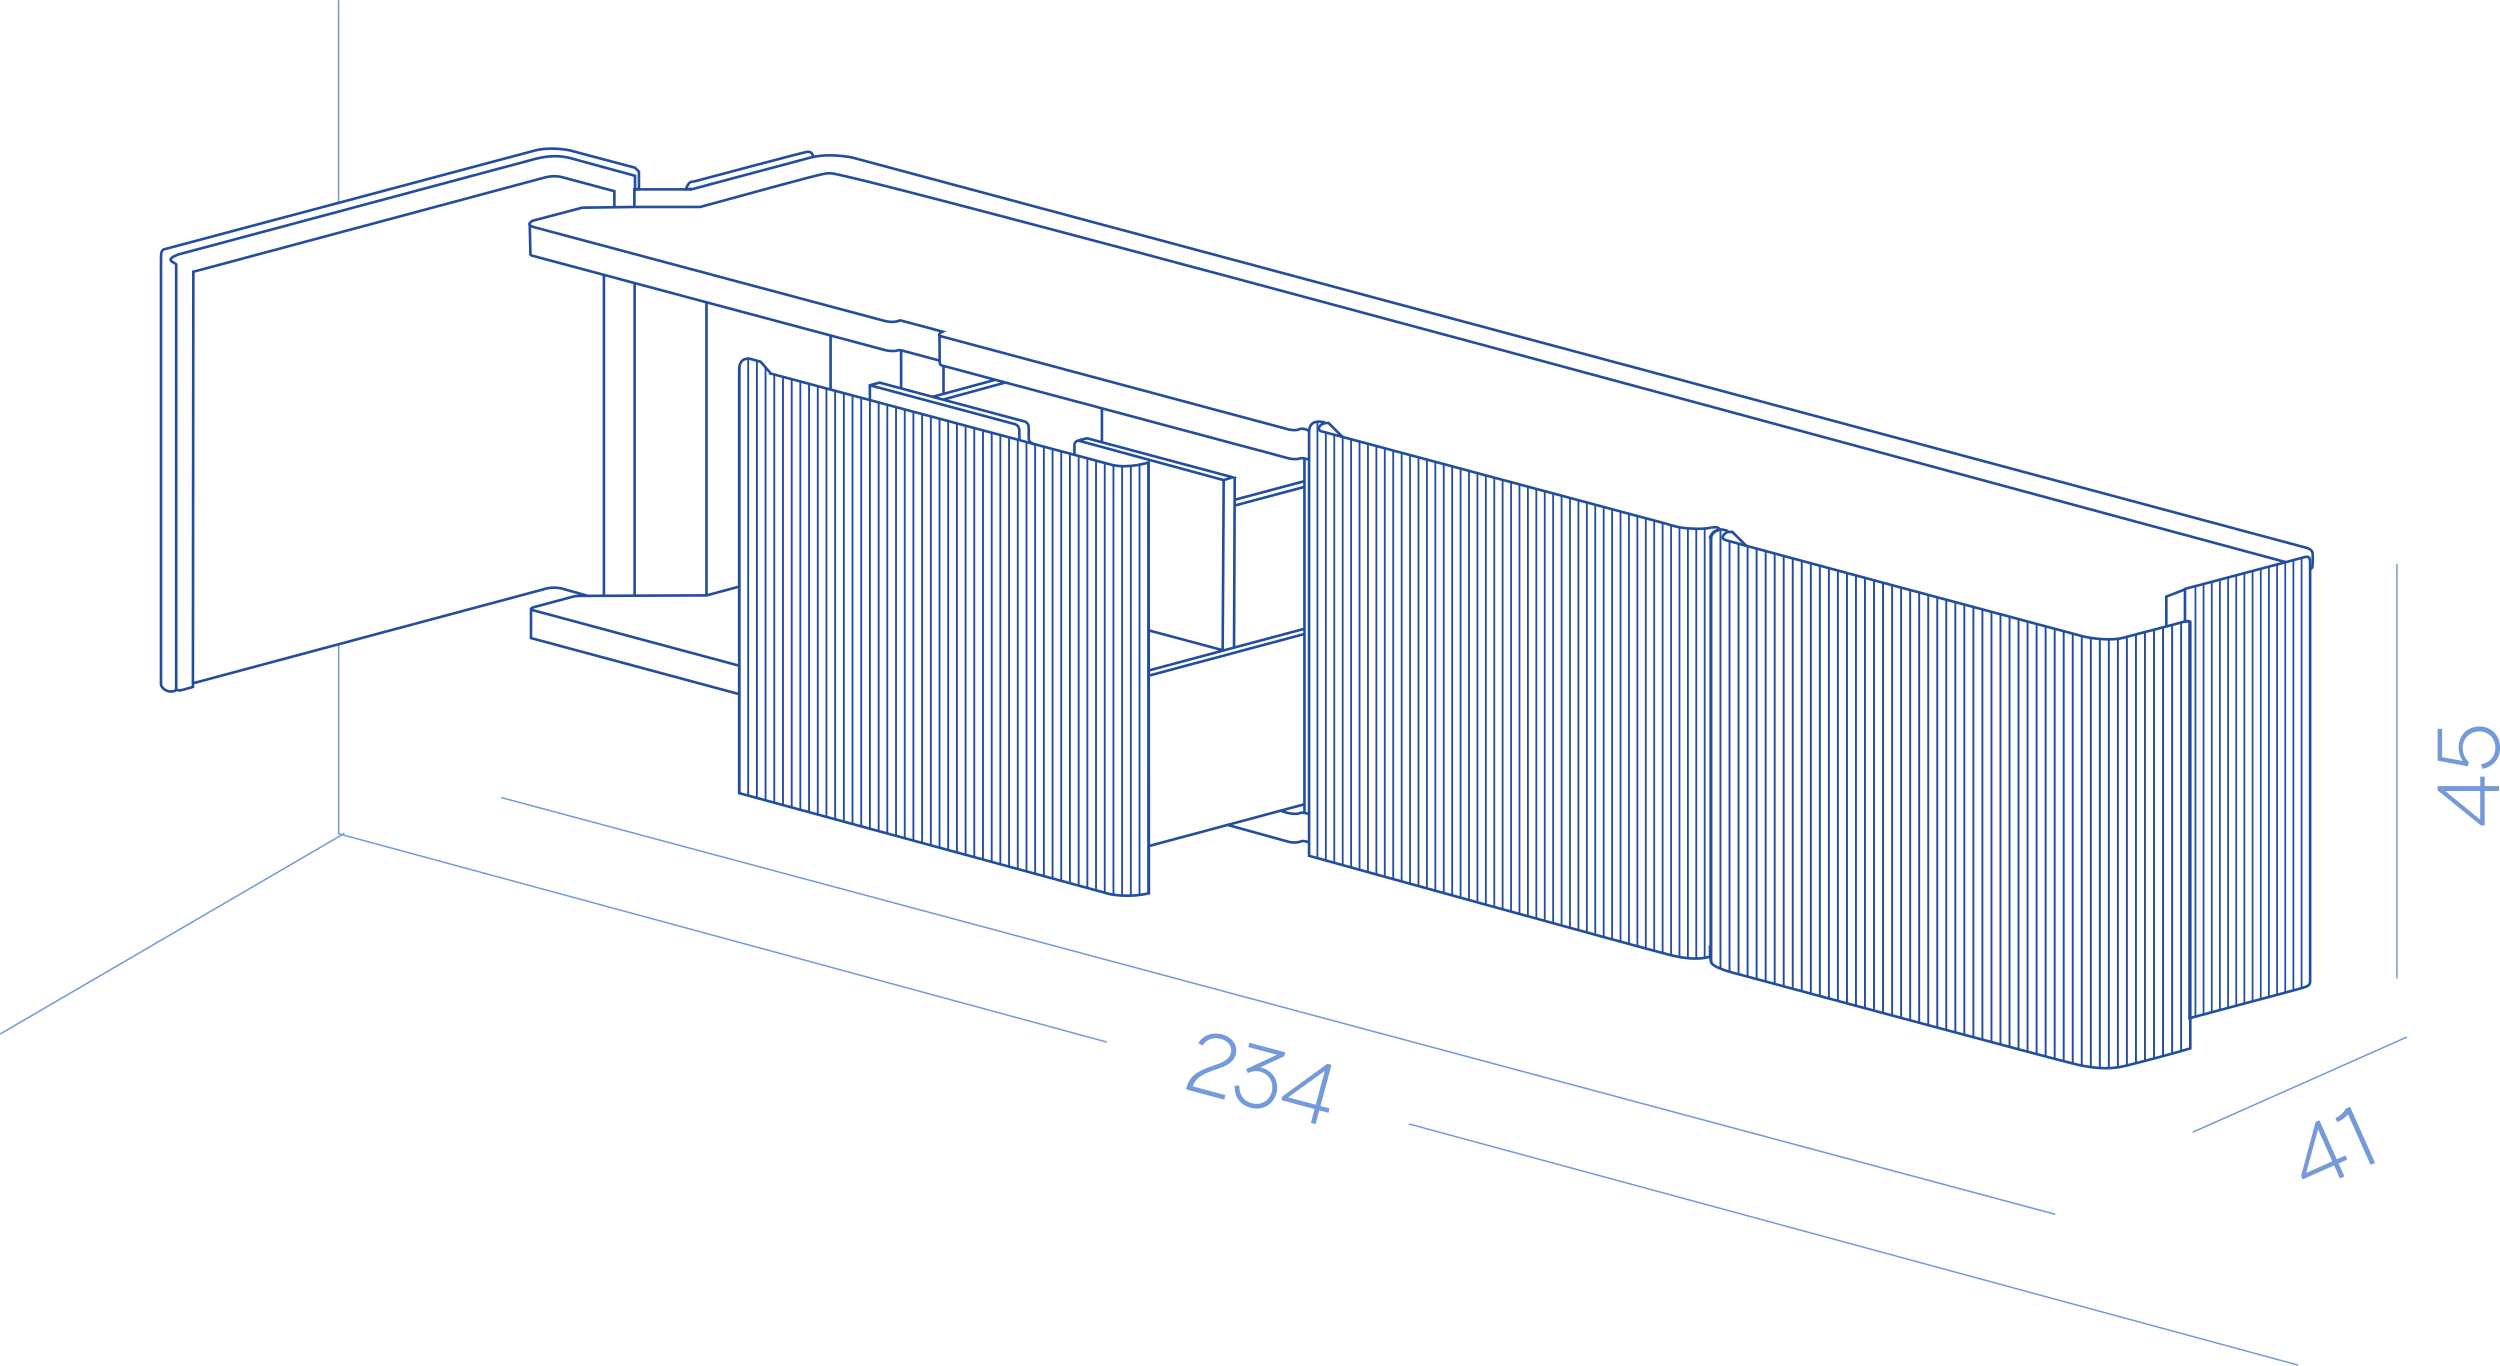 <?xml version="1.0" encoding="UTF-8"?>
<svg xmlns="http://www.w3.org/2000/svg" xmlns:xlink="http://www.w3.org/1999/xlink" id="Layer_2" data-name="Layer 2" viewBox="0 0 427.5 233.53">
  <defs>
    <style>
      .cls-1 {
        clip-path: url(#clippath);
      }

      .cls-2, .cls-3, .cls-4, .cls-5, .cls-6, .cls-7 {
        fill: none;
      }

      .cls-2, .cls-8 {
        stroke-width: 0px;
      }

      .cls-3 {
        stroke-width: .33px;
      }

      .cls-3, .cls-4, .cls-5, .cls-6, .cls-7 {
        stroke: #234e9e;
        stroke-miterlimit: 10;
      }

      .cls-8 {
        fill: #749ad9;
      }

      .cls-4 {
        stroke-width: .32px;
      }

      .cls-5 {
        stroke-width: .31px;
      }

      .cls-6 {
        stroke-width: .3px;
      }

      .cls-9 {
        clip-path: url(#clippath-1);
      }

      .cls-10 {
        clip-path: url(#clippath-3);
      }

      .cls-11 {
        clip-path: url(#clippath-2);
      }

      .cls-7 {
        stroke-width: .45px;
      }
    </style>
    <clipPath id="clippath">
      <path class="cls-2" d="M224.79,72.31c-.3.12-.83.41-.89,1.57v72.44s56.72,15.72,61.69,16.95c4.97,1.23,6.87.18,6.87.18v-71.28c.06-1.07,1.18-1.48,1.48-1.54-.04-.53-.8-.45-1.22-.38-.15.03-.26.05-.26.05-.83.15-1.66.21-2.96.15-2.49-.06-3.77-.59-4.6-.83-.83-.24-58.39-15.64-58.98-15.82-.51-.15-.51-.98.48-1.3.17-.06.11-.23-.09-.26-.31-.05-.55-.07-.74-.07-.4,0-.6.08-.77.15"></path>
    </clipPath>
    <clipPath id="clippath-1">
      <path class="cls-2" d="M292.46,92.16v69.48c0,1.62.06,2.22.16,2.72,0,1.11,4.64,2.17,4.64,2.17,0,0,55.44,14.94,57.95,15.47,2.51.52,5.18.92,8,.23,2.82-.68,8.95-2.31,11.26-3.02v-72.83c0-.21-.77-.18-1.48.06-.71.24-7.76,2.01-9.84,2.6-2.08.59-5.45.18-7.11-.24-1.66-.41-59.91-16.06-60.92-16.41-1.02-.36-.24-1.03.24-1.36.16-.11.04-.25-.18-.3-.21-.04-.45-.09-.6-.12-.09-.01-.18-.02-.27-.02-1.01,0-1.87.89-1.87,1.56"></path>
    </clipPath>
    <clipPath id="clippath-2">
      <path class="cls-2" d="M393.91,95.36c-.88.22-20.22,5.39-20.22,5.39v5.53s.31-.01.56-.02c.25,0,.22.12.22.42v67.35s17.11-4.58,18.7-5.02c.58-.16.97-.29,1.24-.42v-73.32c-.14,0-.3.04-.51.09"></path>
    </clipPath>
    <clipPath id="clippath-3">
      <path class="cls-2" d="M126.45,63.26v72.34l63.38,17.26s3.19.66,6.56-.17l-.05-73.58s-3.49,1.15-6.4.38l-58.08-15.55-1.75-2.01-1.85-.52s-.1-.02-.26-.02c-.5,0-1.55.2-1.55,1.88"></path>
    </clipPath>
  </defs>
  <g id="_1" data-name="1">
    <g>
      <g>
        <path class="cls-8" d="M424.88,135.26v5.89h-.64l-7.41-6v-.73h7.29v-1.62h.76v1.62h2.45v.84h-2.45ZM424.11,135.26h-5.98l5.98,4.89v-4.89Z"></path>
        <path class="cls-8" d="M424.52,131.46l-.25-.78c1.48-.24,2.44-1.36,2.44-2.82,0-1.6-1.17-2.79-2.74-2.79s-2.85,1.2-2.85,2.77c0,.96.34,1.8,1.02,2.47l-.12.73-5.19-.97v-5.44h.77v4.84l3.54.66c-.47-.67-.71-1.48-.71-2.35,0-2.04,1.5-3.55,3.54-3.55s3.54,1.5,3.54,3.63c0,1.89-1.14,3.25-2.98,3.6Z"></path>
      </g>
      <g>
        <path class="cls-8" d="M399.13,199.28l-5.38,2.4-.26-.59,2.47-9.21.67-.3,2.96,6.66,1.48-.66.31.7-1.48.66.99,2.23-.77.34-.99-2.23ZM398.82,198.58l-2.43-5.47-2.03,7.46,4.47-1.99Z"></path>
        <path class="cls-8" d="M399.67,191.9l-.31-.7c.75-.34,1.39-.93,1.77-1.63l.73-.32,4.27,9.59-.77.34-3.84-8.62c-.54.62-1.18,1.04-1.85,1.33Z"></path>
      </g>
      <path class="cls-8" d="M409.87,167.36c-.07,0-.13-.06-.13-.13v-70.71c0-.07.06-.13.13-.13s.13.06.13.13v70.71c0,.07-.06.13-.13.13Z"></path>
      <path class="cls-8" d="M58.84,142.68h.02c.06-.04.08-.12.05-.19-.04-.06-.11-.08-.18-.05l-.23.14-.46-.12v-32.38c0-.07-.06-.13-.13-.13s-.13.06-.13.13v32.48c0,.06.04.11.1.12l.31.08L.06,176.64c-.06.04-.08.11-.05.18s.11.08.18.05l58.33-34,130.71,35.45.07-.25-130.46-35.38Z"></path>
      <path class="cls-8" d="M392.91,233.28l-151.92-41.2-.1.24,151.96,41.21s.02,0,.03,0c.06,0,.11-.04.12-.1.02-.07-.02-.14-.09-.16Z"></path>
      <path class="cls-8" d="M57.9,34.73c.07,0,.13-.06.13-.13V.13c0-.07-.06-.13-.13-.13s-.13.06-.13.13v34.47c0,.07.06.13.13.13Z"></path>
      <g>
        <path class="cls-8" d="M206.97,182.4c1.63-.57,3.15-.99,3.5-2.29.29-1.09-.38-2.11-1.73-2.47-1.27-.34-2.5.12-3.09,1.15l-.73-.4c.7-1.33,2.33-1.97,4.05-1.51,1.75.47,2.75,1.89,2.35,3.41-.45,1.7-2.22,2.19-3.93,2.78-1.46.54-2.98,1.14-3.43,2.7l5.59,1.5-.21.77-6.52-1.75.16-.58c.43-1.62,1.77-2.54,3.98-3.31Z"></path>
        <path class="cls-8" d="M211.14,185.62l.8.04c-.09,1.45.74,2.64,2.11,3,1.55.42,3-.41,3.41-1.93.42-1.56-.42-3.06-1.94-3.47-.61-.16-1.27-.14-1.81.1l-.32.13-.32-.66,5.29-2.47-4.9-1.31.2-.74,6.11,1.64-.18.68-4.14,1.9c.12.02.22.04.32.07,1.96.52,3.02,2.39,2.5,4.34-.53,1.98-2.38,3.03-4.42,2.48-1.83-.49-2.85-1.94-2.7-3.81Z"></path>
        <path class="cls-8" d="M224.79,189.65l-5.69-1.53.17-.62,7.71-5.6.71.19-1.89,7.04,1.56.42-.2.74-1.56-.42-.63,2.36-.81-.22.63-2.36ZM224.99,188.91l1.55-5.78-6.27,4.52,4.72,1.27Z"></path>
      </g>
      <path class="cls-8" d="M375.03,193.7s-.1-.03-.12-.08c-.03-.06,0-.14.07-.17l36.49-16.21c.07-.03.14,0,.17.07.03.06,0,.14-.07.17l-36.49,16.21s-.03.01-.05.01Z"></path>
      <path class="cls-8" d="M351.34,207.75s-.02,0-.03,0L85.75,136.53c-.07-.02-.11-.09-.09-.16.02-.07.09-.11.16-.09l265.56,71.21c.07.02.11.09.09.16-.02.06-.07.1-.12.1Z"></path>
      <path class="cls-7" d="M298.55,93.28l-2.32-2.32h-.86M229.51,74.66l-2.32-2.32h-.86M108.48,35.39v.12M390.95,96.15l-.5-.14c-44.49-11.92-244.05-66.38-248.42-66.38-.25,0-.51,0-.76.03-1.63.21-15.98,4.24-21.53,5.73h-11.27M99.76,35.51h-.18l-8.48,2.23s-1.41.67.24,1.11l59.93,16.03s1.48.43,2.67-.1l7.23,1.93s-1.2.54-.12.83l59.32,15.9s1.21.29,1.86-.06c0,0,.55-.28,1.63.29M108.48,35.39l-8.71.12M395.04,97.36l.12-.06c.14-.14.25-.26.28-.46.05-.32.05-2.14,0-2.35-.11-.4-.48-.62-.84-.76L145.59,26.9c-2.4-.39-4.8-.54-7.17.09-.85.22-1.7.45-2.54.68-1.43.38-2.86.76-4.28,1.14-1.65.44-3.3.88-4.95,1.32-1.52.41-3.04.81-4.56,1.22-1.03.28-2.06.55-3.1.83-.24.07-.49.13-.73.2h-9.78v2.49M370.44,105.31v-.24M370.44,105.07v-3.05l3.31-1.28M395.04,97.36l.12-.06.18-.18.06-.12.06-.18M108.48,35.39v-.53M370.44,105.31v1.83"></path>
      <g class="cls-1">
        <path class="cls-5" d="M269.91,40.79v166.28M236.8,40.79v166.28M287.19,40.79v166.28M254.08,40.79v166.28M278.55,40.79v166.28M245.44,40.79v166.28M228.16,40.79v166.28M261.27,40.79v166.28M272.79,40.79v166.28M239.68,40.79v166.28M290.06,40.79v166.28M256.95,40.79v166.28M281.43,40.79v166.28M248.32,40.79v166.28M231.04,40.79v166.28M264.15,40.79v166.28M275.67,40.79v166.28M242.56,40.79v166.28M225.28,40.79v166.28M284.31,40.79v166.28M251.2,40.79v166.28M233.92,40.79v166.28M267.03,40.79v166.28M271.35,40.79v166.28M238.24,40.79v166.28M288.63,40.79v166.28M255.52,40.79v166.28M279.99,40.79v166.28M246.88,40.79v166.28M229.6,40.79v166.28M262.71,40.79v166.28M274.23,40.79v166.28M241.12,40.79v166.28M223.85,40.79v166.28M291.5,40.79v166.28M258.39,40.79v166.28M282.87,40.79v166.28M249.76,40.79v166.28M232.48,40.79v166.28M265.59,40.79v166.28M277.11,40.79v166.28M244,40.79v166.28M226.72,40.79v166.28M259.83,40.79v166.28M285.75,40.79v166.28M252.64,40.79v166.28M235.36,40.79v166.28M268.47,40.79v166.28"></path>
      </g>
      <path class="cls-7" d="M226.25,72.16c-.94-.15-1.27-.02-1.51.08-.29.12-.83.42-.89,1.57v72.54s56.82,15.74,61.8,16.97,6.88.18,6.88.18v-71.38c.06-1.07,1.19-1.48,1.48-1.54-.06-.73-1.48-.31-1.48-.33-.83.15-1.66.21-2.97.15-2.49-.06-3.78-.59-4.61-.83-.83-.24-58.49-15.66-59.08-15.84-.51-.15-.51-.98.48-1.31.17-.06.11-.23-.09-.26Z"></path>
      <g class="cls-9">
        <path class="cls-3" d="M343.63,37.79v178.39M308.1,37.79v178.39M362.16,37.79v178.39M326.64,37.79v178.39M352.89,37.79v178.39M317.37,37.79v178.39M298.84,37.79v178.39M334.36,37.79v178.39M346.71,37.79v178.39M311.19,37.79v178.39M292.66,37.79v178.39M365.25,37.79v178.39M329.73,37.79v178.39M355.98,37.79v178.39M320.46,37.79v178.39M301.93,37.79v178.39M337.45,37.79v178.39M349.8,37.79v178.39M314.28,37.79v178.39M295.75,37.79v178.39M368.34,37.79v178.39M359.07,37.79v178.39M323.55,37.79v178.39M305.01,37.79v178.39M340.54,37.79v178.39M345.17,37.79v178.39M309.65,37.79v178.39M363.7,37.79v178.39M328.18,37.79v178.39M354.44,37.79v178.39M318.91,37.79v178.39M300.38,37.79v178.39M335.9,37.79v178.39M348.26,37.79v178.39M312.74,37.79v178.39M294.2,37.79v178.39M366.79,37.79v178.39M331.27,37.79v178.39M357.53,37.79v178.39M322,37.79v178.39M303.47,37.79v178.39M338.99,37.79v178.39M351.35,37.79v178.39M315.83,37.79v178.39M297.29,37.79v178.39M374.51,37.79v178.39M372.97,37.79v178.39M371.43,37.79v178.39M369.88,37.79v178.39M332.81,37.79v178.39M360.61,37.79v178.39M325.09,37.79v178.39M306.56,37.79v178.39M342.08,37.79v178.39"></path>
      </g>
      <path class="cls-7" d="M292.4,92.1c0-.73,1.01-1.72,2.14-1.54.15.03.39.07.59.12.22.05.35.19.18.31-.48.33-1.26,1-.24,1.36,1.01.36,59.35,16.02,61.01,16.44,1.66.42,5.04.83,7.12.24,2.08-.59,9.14-2.37,9.85-2.61.71-.24,1.49-.26,1.49-.06v72.92c-2.32.71-8.45,2.34-11.28,3.02-2.82.69-5.5.29-8.01-.24-2.52-.53-58.04-15.49-58.04-15.49,0,0-4.65-1.07-4.65-2.17-.1-.49-.16-1.09-.16-2.72"></path>
      <g class="cls-11">
        <path class="cls-6" d="M389.38,54.51v161.3M381,54.51v161.3M392.17,54.51v161.3M375.42,54.51v161.3M383.79,54.51v161.3M394.97,54.51v161.3M378.21,54.51v161.3M386.59,54.51v161.3M390.78,54.51v161.3M382.4,54.51v161.3M393.57,54.51v161.3M376.81,54.51v161.3M385.19,54.51v161.3M379.61,54.51v161.3M387.98,54.51v161.3"></path>
      </g>
      <path class="cls-7" d="M373.63,106.23v-5.53s19.45-5.18,20.33-5.4c.88-.22,1.07-.1,1.07,1.13v71.35c0,.65-.22.87-1.82,1.3-1.59.44-18.8,5.03-18.8,5.03v-67.47c0-.3.04-.43-.22-.42-.25,0-.57.02-.57.02Z"></path>
      <path class="cls-7" d="M32.99,116.84l59.86-16.04s1.73-.7,3.79,0l4.03,1.14M30.15,117.94s.36.22.91.07l1.93-.54.07-71,60-16.09s1.49-.51,3.16-.06l8.84,2.38v2.75M154.09,59.94v6.47M161.34,62.57v4.79M161.24,68.34l10.58-2.9M159.46,67.86l10.75-2.92M148.75,65.88l24.55,6.58s.98.1,1,1.11l.02,1.73M148.75,68.44v-2.56l1.66-.45,24.77,6.64s.73.14.73,1.07c0,0,0,1.28,0,1.71.02.42.06.9,1.17,1.19M142.03,57.38v9.32M188.43,69.82v5.73M211.14,81.62l-.12,29.05M209.25,82.1l-.17,29.08-12.7-3.4M184.4,75.34l24.84,6.76,1.55-.48-24.54-6.58c-.41-.11-.54-.06-.54-.06l-1.32.35c-.68.18-.66.73-.66.73v1.77M126.45,100.3l-5.64,1.51M90.81,104.26s-.15-.27.53-.45l6.86-1.84s.37-.07.81-.07l21.8-.09v-50.11M126.45,118.71l-35.65-9.6v-4.85l35.65,9.59M219.03,138.64s1.97.82,3.2.42c0,0,.59-.33,1.7.23M210.05,141.1l10.35,2.86s1.25.31,2.07-.1c0,0,.48-.21,1.46.26M196.47,144.67l26.59-7.14M196.39,115.55l26.67-7.14M223.06,78.44v60.63M196.39,114.66l26.67-7.14M211.12,86.45l12.01-3.21M211.14,85.46l11.98-3.2M108.52,48.49v53.41M103.27,47.01v54.9M160.7,61.68v.47s-.01.27.44.37l59.27,15.87s1.18.26,1.82.02c0,0,.44-.24,1.65.22M90.59,38.44l.11,5.02s-.07.13.26.25l60.63,16.22s1.38.25,2.09-.06c0,0,.43,0,.86.15l6.15,1.65-.04-4.38M139.05,26.86s-.01-1.07-1.1-.88c-1.08.19-18.11,4.75-18.11,4.75,0,0-1.16.35-1.54.35-.58,0-1.01,1.24-1.01,1.24h.95"></path>
      <g class="cls-10">
        <path class="cls-4" d="M175.53,29.9v171.76M141.32,29.9v171.76M193.37,29.9v171.76M159.17,29.9v171.76M184.45,29.9v171.76M150.25,29.9v171.76M132.4,29.9v171.76M166.6,29.9v171.76M178.5,29.9v171.76M144.3,29.9v171.76M126.45,29.9v171.76M196.34,29.9v171.76M162.14,29.9v171.76M187.42,29.9v171.76M153.22,29.9v171.76M135.38,29.9v171.76M169.58,29.9v171.76M181.47,29.9v171.76M147.27,29.9v171.76M129.43,29.9v171.76M190.4,29.9v171.76M156.19,29.9v171.76M138.35,29.9v171.76M172.55,29.9v171.76M177.01,29.9v171.76M142.81,29.9v171.76M194.86,29.9v171.76M160.66,29.9v171.76M185.94,29.9v171.76M151.73,29.9v171.76M133.89,29.9v171.76M168.09,29.9v171.76M179.99,29.9v171.76M145.78,29.9v171.76M127.94,29.9v171.76M163.63,29.9v171.76M188.91,29.9v171.76M154.71,29.9v171.76M136.86,29.9v171.76M171.06,29.9v171.76M182.96,29.9v171.76M148.76,29.9v171.76M130.91,29.9v171.76M165.12,29.9v171.76M191.88,29.9v171.76M157.68,29.9v171.76M139.84,29.9v171.76M174.04,29.9v171.76"></path>
      </g>
      <path class="cls-7" d="M131.82,63.89l58.18,15.57c2.91.77,6.41-.38,6.41-.38l.05,73.67c-3.37.83-6.57.17-6.57.17l-63.49-17.29V63.2c0-2.21,1.81-1.86,1.81-1.86l1.86.52,1.76,2.02Z"></path>
      <path class="cls-7" d="M30.13,45.29v72.67c-.3.37-1.2.27-1.2.27-1.1-.21-1.4-1.07-1.4-1.07V44.17c.03-.31-.09-1.4.53-1.54.83-.22,63.03-16.79,63.03-16.79,2.93-.88,6.33-.13,6.33-.13l11.17,2.97.67.69v2.94l-.67.07v-2.32s-9.88-2.7-10.91-2.98-3.09-.72-6.22.11c-3.13.83-60.91,16.31-60.91,16.31,0,0-1.67.56-1.34,1.03.33.48.92.44.92.77Z"></path>
    </g>
  </g>
</svg>
